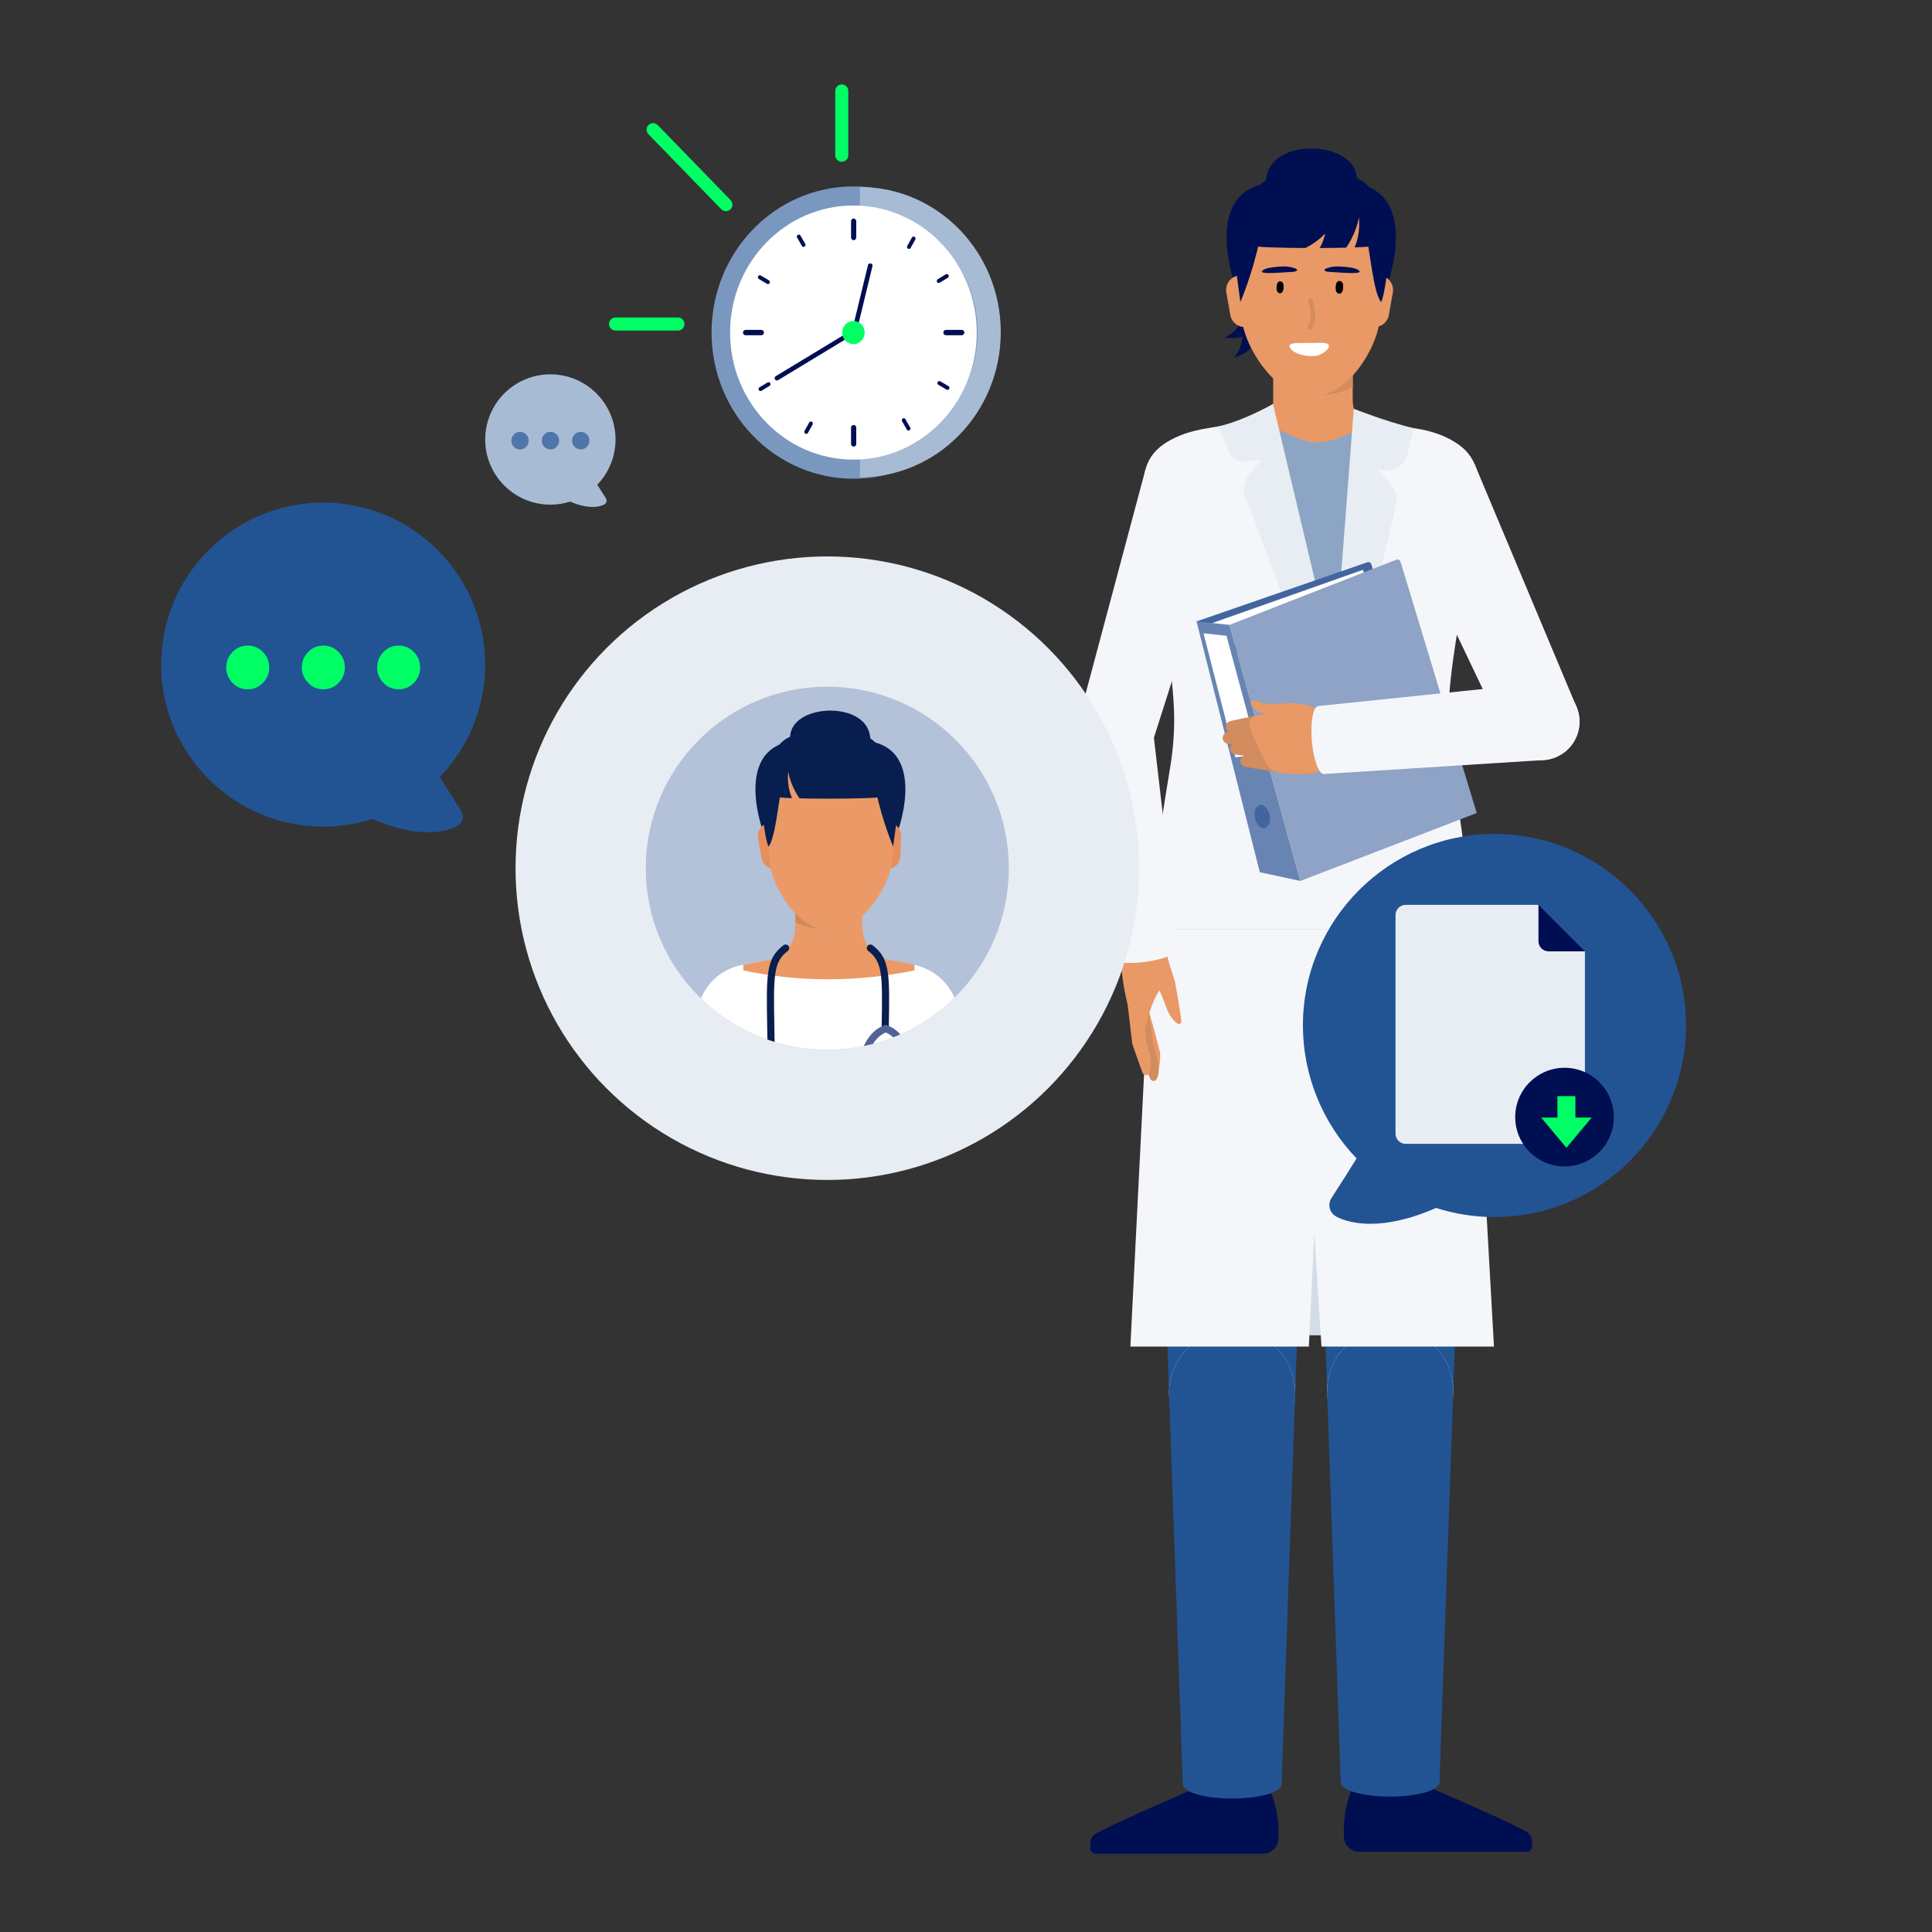 <?xml version="1.0" encoding="UTF-8"?>
<svg xmlns="http://www.w3.org/2000/svg" xmlns:xlink="http://www.w3.org/1999/xlink" id="b" data-name="Illustrationen" width="600" height="600" viewBox="0 0 600 600">
  <rect x="0" y="0" width="600" height="600" fill="#333333" stroke="none"/>
  <defs>
    <clipPath id="d">
      <circle cx="256.927" cy="269.627" r="56.365" fill="none"></circle>
    </clipPath>
    <clipPath id="e">
      <polygon points="267.054 55.098 267.054 68.771 267.054 150.536 316.579 148.591 327.371 78.83 309.025 51.87 267.054 55.098" fill="none"></polygon>
    </clipPath>
  </defs>
  <g>
    <g>
      <path d="M430.655,136.392c-6.062-.956-10.554-6.128-10.554-12.265v-26.137c0-6.82-5.529-12.349-12.349-12.349h0c-6.82,0-12.349,5.529-12.349,12.349v26.139c0,6.136-4.492,11.308-10.553,12.264-.064.01-.128.02-.192.03-4.844.771-8.436,4.903-8.436,9.808v41.751s63.06,0,63.06,0v-41.753c0-4.904-3.591-9.036-8.435-9.806-.064-.01-.128-.02-.192-.03Z" fill="#e89966"></path>
      <path d="M409.024,102.246s-13.323,20.633-3.094,20.664,14.173-2.661,14.173-2.661v-18.537s-11.079.534-11.079.534Z" fill="#d38c5d"></path>
      <g id="c" data-name="KRANKENSCHWESTER_HEAD_FRONTAL">
        <path d="M380.245,104.791s4.525-1.41,6.465-7.478c1.94-6.067.107.513.107.513l.784,5.109s-.909,2.835-7.356,1.856Z" fill="#000e52"></path>
        <path d="M383.13,111.111s3.483-3.215,2.634-9.528c-.85-6.313.317.418.317.418l2.899,4.279s.394,2.951-5.849,4.831Z" fill="#000e52"></path>
        <path d="M419.06,64.917c1.571-3.969,3.566-9.012,1.327-12.986-4.107-7.289-20.76-7.975-25.703-.489-3.006,4.552-.798,10.787.367,14.075.594,1.677,4.565,12.887,11.514,13.053,7.027.167,11.484-11.096,12.496-13.652Z" fill="#000e52"></path>
        <path d="M383.335,87.723s-11.056-31.131,14.198-31.131h10.008v32.19l-24.206-1.06Z" fill="#000e52"></path>
        <path d="M431.096,87.723s11.056-31.131-14.198-31.131h-10.008s0,32.19,0,32.19l24.206-1.06Z" fill="#000e52"></path>
        <path d="M391.119,101.564h-4.602c-2.185,0-4.054-1.57-4.432-3.722l-1.236-7.036c-.545-3.102,2.184-5.79,5.277-5.198l4.993.955v15.002Z" fill="#e89966"></path>
        <path d="M422.291,101.564h4.602c2.185,0,4.054-1.57,4.432-3.722l1.236-7.036c.545-3.102-2.184-5.79-5.277-5.198l-4.993.955v15.002Z" fill="#e89966"></path>
        <path d="M407.385,123.139c11.678,0,19.99-15.499,20.869-22.444l.385-3.039.974-12.607c.149-1.935.114-3.887-.232-5.797-1.919-10.576-11.176-18.595-22.305-18.595h0c-11.129,0-20.386,8.02-22.305,18.595-.346,1.909-.382,3.862-.232,5.797l.912,11.803.421,3.395c.892,7.201,9.837,22.892,21.515,22.892Z" fill="#e89966"></path>
        <path d="M385.214,93.8s3.874-9.016,5.996-19.461c2.122-10.445,3.538-13.932,3.538-13.932h26.381s2.376,8.873,3.344,13.526c1.051,5.053,2.183,17.282,4.446,19.867h0c1.052-1.971,2.11-10.511,2.11-12.746v-7.259c0-5.468-4.433-13.388-9.9-13.388h-27.852c-5.468,0-9.9,7.92-9.9,13.388v7.473c0,1.506.25,3.001.74,4.425l1.097,8.106Z" fill="#000e52"></path>
        <path d="M407.868,53.663c-12.623-.102-22.815.27-18.365,22.651.085.429,7.677.662,15.935.699,1.899-.991,4.171-2.449,6.085-4.471,0,0-.317,2.201-1.69,4.473,2.91-.011,5.751-.046,8.232-.105,1.212-1.793,3.27-5.317,3.957-9.425,0,0,.632,4.85-1.341,9.348,3.298-.117,5.5-.29,5.552-.519,5.08-22.344-5.838-22.549-18.365-22.651Z" fill="#000e52"></path>
      </g>
      <path d="M414.976,88.094c.439-1.331,2.014-1.012,2.13.332.067.782.078,2.228-.743,2.663-.644.341-1.252-.153-1.452-.754-.147-.441-.186-1.48.065-2.242Z"></path>
      <path d="M396.617,88.165c.412-1.248,1.888-.948,1.996.311.063.733.073,2.089-.697,2.496-.604.32-1.173-.144-1.361-.707-.138-.413-.174-1.387.061-2.101Z"></path>
      <path d="M406.126,101.383c1.695-2.305.755-5.501.163-8-.187-.789,1.167-1.126,1.354-.334.68,2.871,1.634,6.33-.305,8.968-.495.673-1.712.044-1.213-.634Z" fill="#d38c5d"></path>
      <path d="M407.318,106.525c1.121-.006,4.726-.345,5.255.532.78,1.294-2.384,3.169-3.476,3.386-3.082.613-8.265-.642-8.632-3.009-.18-1.158,3.79-.892,6.853-.91Z" fill="#fff"></path>
      <path d="M411.404,84.032c-.054-.071-.076-.153-.057-.249.087-.442,1.736-.781,2.29-.882,1.102-.201,2.32-.167,3.445-.074,1.442.119,3.598.299,4.699.989,1.738,1.089-1.777,1.004-2.7.971-1.663-.06-3.323-.148-4.977-.277-.591-.046-2.344-.009-2.7-.478Z" fill="#000e52"></path>
      <path d="M402.746,84.029c.054-.071.076-.153.057-.249-.087-.442-1.737-.78-2.291-.88-1.103-.2-2.32-.166-3.445-.073-1.442.12-3.598.301-4.698.991-1.737,1.09,1.778,1.003,2.701.969,1.663-.061,3.323-.15,4.976-.279.591-.046,2.344-.01,2.7-.479Z" fill="#000e52"></path>
    </g>
    <g>
      <circle cx="445.185" cy="149.637" r="13.899" fill="#f4f6f9"></circle>
      <polygon points="467.74 229.207 489.809 220.033 457.974 144.196 432.612 155.563 467.74 229.207" fill="#f4f6f9"></polygon>
      <circle cx="478.568" cy="224.124" r="11.961" fill="#f4f6f9"></circle>
    </g>
    <g>
      <g>
        <g>
          <circle cx="383.581" cy="533.869" r="8.414" fill="#ffae7a"></circle>
          <circle cx="383.561" cy="557.412" r="8.414" fill="#ffae7a"></circle>
          <rect x="375.157" y="533.869" width="16.828" height="23.543" transform="translate(766.684 1091.603) rotate(-179.952)" fill="#ffae7a"></rect>
        </g>
        <path d="M394.524,556.365s-14.938-1.608-19.372-2.633c0,0-26.781,11.27-34.864,15.728-.972.536-1.588,1.541-1.636,2.65l-.076,1.746c-.044,1.007.76,1.847,1.768,1.847h51.888c2.584,0,4.695-2.048,4.784-4.63.135-3.907-.183-9.654-2.49-14.707Z" fill="#000e52"></path>
      </g>
      <g>
        <polygon points="363.053 432.589 358.523 300.324 406.763 300.324 402.233 432.589 363.053 432.589" fill="#225494"></polygon>
        <circle cx="382.643" cy="300.324" r="24.12" fill="#e8edf3"></circle>
        <circle cx="382.643" cy="432.589" r="19.59" fill="#e8edf3"></circle>
      </g>
      <g>
        <polygon points="402.233 432.589 397.99 554.188 367.341 554.188 363.053 432.589 402.233 432.589" fill="#225494"></polygon>
        <ellipse cx="382.666" cy="554.188" rx="15.324" ry="4.368" fill="#225494"></ellipse>
        <circle cx="382.643" cy="432.589" r="19.59" fill="#225494"></circle>
      </g>
    </g>
    <g>
      <g>
        <g>
          <circle cx="430.797" cy="533.265" r="8.414" fill="#ffae7a"></circle>
          <circle cx="430.817" cy="556.808" r="8.414" fill="#ffae7a"></circle>
          <rect x="422.393" y="533.265" width="16.828" height="23.543" fill="#ffae7a"></rect>
        </g>
        <path d="M419.854,555.761s14.938-1.608,19.372-2.633c0,0,26.781,11.27,34.864,15.728.972.536,1.588,1.541,1.636,2.65l.076,1.746c.044,1.007-.76,1.847-1.768,1.847h-51.888c-2.584,0-4.695-2.048-4.784-4.63-.135-3.907.183-9.654,2.49-14.707Z" fill="#000e52"></path>
      </g>
      <g>
        <polygon points="451.325 431.985 455.855 299.72 407.615 299.72 412.145 431.985 451.325 431.985" fill="#225494"></polygon>
        <circle cx="431.735" cy="299.72" r="24.12" fill="#e8edf3"></circle>
        <circle cx="431.735" cy="431.985" r="19.59" fill="#e8edf3"></circle>
      </g>
      <g>
        <polygon points="412.145 431.985 416.388 553.583 447.037 553.583 451.325 431.985 412.145 431.985" fill="#225494"></polygon>
        <ellipse cx="431.712" cy="553.583" rx="15.324" ry="4.368" fill="#225494"></ellipse>
        <circle cx="431.735" cy="431.985" r="19.59" fill="#225494"></circle>
      </g>
    </g>
    <path d="M378.517,233.968h28.465s0,0,0,0h28.688s20.334,24.215,20.354,58.505c.007,13.472-1.313,31.758-14.856,31.758-6.716,0-25.006,0-33.963,0h-.223c-8.957,0-27.247,0-33.963,0-13.543,0-14.863-18.286-14.856-31.758.019-34.291,20.354-58.505,20.354-58.505Z" fill="#000e52"></path>
    <rect x="382.285" y="372.052" width="45.784" height="42.638" transform="translate(810.353 786.743) rotate(-180)" fill="#d3dce8"></rect>
    <polygon points="410.394 418.185 408.165 383.059 406.474 418.185 351.05 418.185 357.571 288.495 456.699 288.493 463.963 418.185 410.394 418.185" fill="#f4f6f9"></polygon>
    <path d="M355.895,145.875c1.008-5.995,7.644-10.687,17.243-12.551,3.017-.586,9.54-1.567,9.54-1.567l.105.073c16.922-2.396,25.382,76.067,25.382,76.067.167.003,9.084-70.07,9.172-70.132l8.215-6.543s12.682,1.516,15.698,2.102c9.6,1.864,15.945,6.65,17.043,12.551.403,2.17,1.428,8.865,1.061,11.04l-3.152,18.669c-2.602,15.412-5.995,30.985-6.475,46.562-.147,4.764.19,9.531.913,14.242,1.665,10.838,6.059,35.846,6.059,52.107h-49.365s-.278,0-.278,0h-49.485c-.086-16.368,4.186-39.662,5.949-50.883.942-5.996,1.344-12.071,1.033-18.133-.755-14.687-3.911-29.363-6.365-43.895l-3.152-18.669c-.367-2.175.494-8.864.86-11.04Z" fill="#f4f6f9"></path>
    <path d="M423.724,131.645s-6.842,5.743-15.356,5.774c-4.645.017-14.526-5.774-14.526-5.774l20.161,89.689,9.721-89.689Z" fill="#8da5c4"></path>
    <path d="M395.332,125.456l19.091,80.27,6-78.788s9.502,3.824,18.561,6.051l-1.829,7.944c-.831,3.61-4.394,5.895-8.021,5.145l-1.562-.323,4.295,4.511c1.579,1.658,2.219,3.998,1.706,6.229l-17.463,75.847-29.429-78.479c-.787-2.1-.374-4.462,1.079-6.17l4.252-4.996-5.025.568c-2.414.273-4.704-1.13-5.557-3.405l-3.065-7.432c8.125-1.85,16.968-6.973,16.968-6.973Z" fill="#e8edf3"></path>
    <g>
      <path d="M371.592,192.982l53.047-18.363c.532-.184,1.111.116,1.266.658l2.752,9.604-51.042,20.203-6.023-12.102Z" fill="#42659f"></path>
      <polygon points="424.652 180.33 423.262 176.969 375.206 193.94 379.19 202.54 424.652 180.33" fill="#fff"></polygon>
      <polygon points="371.592 192.982 381.834 194.059 403.836 273.588 391.244 270.873 371.592 192.982" fill="#6884b2"></polygon>
      <ellipse cx="392.002" cy="253.583" rx="2.324" ry="3.651" transform="translate(-43.394 85.061) rotate(-11.739)" fill="#42659f"></ellipse>
      <polygon points="390.85 234.347 380.9 197.447 373.758 196.682 383.656 235.198 390.85 234.347" fill="#fff"></polygon>
      <path d="M381.834,194.059l22.002,79.529,54.77-21.093-23.659-78.047c-.166-.548-.764-.839-1.298-.63l-51.815,20.241Z" fill="#8ea3c5"></path>
    </g>
    <g>
      <g>
        <g>
          <path d="M355.245,308.678l3.101,10.825,1.846,7.08c.3,1.031-.001,6.131-1.032,6.431-.994.289-1.041-.548-1.383-1.511l-1.874-5.328-.937-2.665-.871-2.684-3.474-10.739c-.411-1.271.286-2.634,1.556-3.045,1.271-.411,2.634.286,3.045,1.556.007.023.017.056.024.079Z" fill="#e89966"></path>
          <path d="M356.439,311.502l1.85,13.704-.079-.338,1.266,4.354c.848,2.803.205,6.096-.826,6.395-.995.289-1.407-.369-1.748-1.333l-2.844-8.083c-.028-.079-.049-.159-.063-.239l-.017-.099-2.319-13.633c-.224-1.317.662-2.566,1.979-2.79,1.317-.224,2.566.662,2.79,1.979.004.024.009.058.013.082Z" fill="#d38c5d"></path>
          <path d="M354.872,310.394l1.085,13.128-.093-.448,1.14,3.921c.872,3.446.296,6.534-.735,6.833-.995.289-1.373-.374-1.714-1.339l-2.844-8.083c-.04-.114-.067-.229-.081-.345l-.012-.103-1.557-13.08c-.158-1.326.789-2.529,2.116-2.687,1.326-.158,2.529.789,2.687,2.116.003.025.006.061.009.087Z" fill="#e89966"></path>
          <path d="M354.864,291.772c5.274-.554,7.07,2.018,6.975,9.155-.113,8.5-2.748,3.485-6.207,18.672-5.274.554-7.012-15.424-7.617-20.691s1.575-6.582,6.849-7.136Z" fill="#e89966"></path>
        </g>
        <path d="M366.297,318.004c-.9.152-2.962-1.987-4.079-5.09-.182-.491-.587-1.582-.587-1.582-.189-.529-.417-1.049-.624-1.574-.216-.523-.412-1.05-.648-1.569l-.42-.962-.21-.481-.104-.235-.084-.136c-.046-.062-.078-.083-.133-.174l-.17-.28-.34-.56c-.594-.971-1.162-1.951-1.79-2.91l-.924-1.446c-.314-.47-.639-.956-.959-1.434-.25-.365-.501-.732-.754-1.101-1.612-2.328-.447-5.561,2.357-6.544l.053-.019c1.831-.641,4.516,1.342,5.128,3.079,0,0,1.059,4.172,1.397,5.231l1.02,3.175.486,1.517.968,5.509.525,3.297.256,1.796c.121.853.533,2.34-.367,2.491Z" fill="#e89966"></path>
        <g>
          <circle cx="352.367" cy="276.869" r="7.278" fill="#e89966"></circle>
          <circle cx="355.098" cy="297.048" r="7.278" fill="#e89966"></circle>
          <rect x="346.455" y="276.777" width="14.555" height="20.363" transform="translate(742.756 523.88) rotate(172.292)" fill="#e89966"></rect>
        </g>
      </g>
      <g>
        <ellipse cx="355.444" cy="295.858" rx="10.592" ry="2.877" transform="translate(-36.676 50.676) rotate(-7.756)" fill="#f4f6f9"></ellipse>
        <polygon points="358.131 227.181 365.939 294.429 344.949 297.288 334.489 230.402 358.131 227.181" fill="#f4f6f9"></polygon>
        <circle cx="346.192" cy="227.929" r="11.961" fill="#f4f6f9"></circle>
      </g>
      <g>
        <circle cx="369.114" cy="149.586" r="13.899" fill="#f4f6f9"></circle>
        <polygon points="334.649 224.768 357.395 232.106 382.376 153.744 355.702 145.938 334.649 224.768" fill="#f4f6f9"></polygon>
        <circle cx="346.186" cy="227.926" r="11.961" fill="#f4f6f9"></circle>
      </g>
    </g>
    <g>
      <path d="M406.175,230.671c-4.365-1.604-4.348-7.013-6.259-7.958-.021-.01-5.299-.426-8.412-1.453-2.317-.764-3.256-2.395-2.987-3.309.428-1.452,3.288,1.416,10.332.52,4.545-.578,10.219.803,13.494,3.763,4.286,3.874-.494,10.522-6.168,8.437Z" fill="#e89966"></path>
      <g>
        <path d="M391.623,221.894l-9.267,1.974c-1.162.248-1.898,1.279-1.643,2.303.237.955,1.252,1.567,2.33,1.445l9.435-1.059c1.472-.165,2.54-1.354,2.385-2.655-.155-1.301-1.474-2.221-2.947-2.056-.099.011-.198.028-.293.048Z" fill="#d38c5d"></path>
        <path d="M392.117,226.412l-10.417.839c-1.187.096-2.082,1.024-1.999,2.073.077.982.993,1.722,2.082,1.735l10.437.091c1.479.013,2.716-1.039,2.762-2.35.046-1.311-1.116-2.384-2.595-2.397-.09-.001-.182.003-.27.01Z" fill="#d38c5d"></path>
        <path d="M394.458,230.901l-10.224-.358c-1.188-.042-2.209.778-2.281,1.831-.068.984.727,1.824,1.8,1.964l10.107,1.285c1.46.186,2.84-.716,3.08-2.014.241-1.298-.748-2.501-2.208-2.686-.09-.011-.184-.019-.273-.022Z" fill="#d38c5d"></path>
        <path d="M398.509,235.322l-10.936-.927c-1.181-.1-2.251.669-2.39,1.718-.13.985.617,1.868,1.686,2.054l10.764,1.848c1.447.248,2.872-.594,3.183-1.881.311-1.287-.609-2.532-2.056-2.78-.083-.014-.17-.025-.252-.032Z" fill="#d38c5d"></path>
        <path d="M406.429,240.318c-13.85.544-12.165-1.462-16.05-9.136-4.928-9.735-2.527-9.315,11.405-9.862.67-.026,3.236-.127,3.928-.154,6.204-.244,11.266,2.123,11.422,8.132.129,4.969-4.771,10.557-10.705,11.02-1.445.113.067-.003,0,0Z" fill="#e89966"></path>
      </g>
      <g>
        <ellipse cx="410.268" cy="229.819" rx="2.877" ry="10.592" transform="translate(-17.691 34.915) rotate(-4.77)" fill="#f4f6f9"></ellipse>
        <polygon points="478.712 236.079 411.149 240.374 409.387 219.264 476.728 212.302 478.712 236.079" fill="#f4f6f9"></polygon>
        <circle cx="478.587" cy="224.118" r="11.961" fill="#f4f6f9"></circle>
      </g>
    </g>
  </g>
  <circle cx="256.927" cy="269.627" r="96.823" fill="#e8edf3"></circle>
  <g>
    <path d="M177.093,155.767c-1.995.639-4.069.963-6.171.963-11.161,0-20.241-9.08-20.241-20.241s9.08-20.241,20.241-20.241c11.161,0,20.241,9.08,20.241,20.241,0,5.231-2.054,10.289-5.671,14.046.862,1.395,1.752,2.799,2.654,4.188.2.308.268.684.188,1.043-.08.359-.302.67-.615.864-.215.133-1.424.812-3.691.812-1.704,0-4.008-.385-6.935-1.674Z" fill="#a7bbd4"></path>
    <path d="M178.437,138.759c-.517-.542-.776-1.182-.776-1.914,0-.733.259-1.371.776-1.914.514-.544,1.153-.815,1.913-.815.762,0,1.399.272,1.916.815.517.544.772,1.182.772,1.914,0,.733-.255,1.372-.772,1.914-.517.544-1.153.815-1.916.815-.759,0-1.399-.272-1.913-.815ZM169.028,138.759c-.514-.542-.772-1.182-.772-1.914,0-.733.259-1.371.772-1.914.517-.544,1.157-.815,1.916-.815s1.399.272,1.913.815c.517.544.776,1.182.776,1.914,0,.733-.259,1.372-.776,1.914-.514.544-1.153.815-1.913.815s-1.399-.272-1.916-.815ZM159.578,138.759c-.514-.542-.772-1.182-.772-1.914,0-.733.259-1.371.772-1.914.517-.544,1.157-.815,1.916-.815s1.399.272,1.913.815c.517.544.776,1.182.776,1.914,0,.733-.259,1.372-.776,1.914-.514.544-1.153.815-1.913.815s-1.399-.272-1.916-.815Z" fill="#4e76a9"></path>
  </g>
  <g>
    <path d="M115.707,254.316c-4.96,1.589-10.113,2.393-15.338,2.393-27.743,0-50.313-22.571-50.313-50.313,0-27.743,22.571-50.312,50.313-50.312,27.743,0,50.312,22.569,50.312,50.312,0,13.003-5.106,25.573-14.097,34.913,2.143,3.466,4.354,6.958,6.596,10.409.498.766.666,1.701.466,2.593-.199.892-.75,1.666-1.528,2.148-.534.331-3.539,2.018-9.173,2.018-4.236,0-9.962-.956-17.238-4.16Z" fill="#225494"></path>
    <path d="M119.049,212.038c-1.285-1.347-1.928-2.937-1.928-4.758,0-1.821.643-3.407,1.928-4.758,1.277-1.351,2.867-2.027,4.754-2.027,1.895,0,3.477.676,4.762,2.027,1.285,1.351,1.92,2.937,1.92,4.758,0,1.821-.634,3.411-1.92,4.758-1.285,1.351-2.867,2.027-4.762,2.027-1.887,0-3.477-.676-4.754-2.027ZM95.659,212.038c-1.277-1.347-1.92-2.937-1.92-4.758,0-1.821.643-3.407,1.92-4.758,1.285-1.351,2.875-2.027,4.762-2.027,1.887,0,3.477.676,4.754,2.027,1.285,1.351,1.928,2.937,1.928,4.758,0,1.821-.643,3.411-1.928,4.758-1.277,1.351-2.867,2.027-4.754,2.027-1.887,0-3.477-.676-4.762-2.027ZM72.171,212.038c-1.277-1.347-1.92-2.937-1.92-4.758,0-1.821.643-3.407,1.92-4.758,1.285-1.351,2.875-2.027,4.762-2.027s3.477.676,4.754,2.027c1.285,1.351,1.928,2.937,1.928,4.758,0,1.821-.643,3.411-1.928,4.758-1.277,1.351-2.867,2.027-4.754,2.027-1.887,0-3.477-.676-4.762-2.027Z" fill="#00ff64"></path>
  </g>
  <g clip-path="url(#d)">
    <rect x="183.81" y="194.161" width="133.992" height="146.594" fill="#b3c1d9"></rect>
    <g>
      <path d="M292.945,397.17l4.917-79.252c.543-8.744-5.353-16.438-14.022-18.294-2.3-.491-4.688-.93-7.097-1.31l-.023-.003h-.149l-.083.059c-.066.052-6.845,5.137-18.114,5.137-6.637,0-13.509-1.738-20.427-5.166l-.079-.039-.093.013c-2.69.419-5.304.91-7.779,1.45-8.295,1.817-13.939,9.177-13.423,17.505l4.946,79.901h71.425Z" fill="#fff"></path>
      <g>
        <path d="M276.727,298.237c-5.112-.805-8.901-5.166-8.901-10.339v-22.039c0-5.749-4.658-10.41-10.41-10.41-5.749,0-10.413,4.661-10.413,10.41v22.039c0,5.173-3.785,9.534-8.894,10.339-2.428.384-4.85.839-7.274,1.367v1.775c17.226,3.657,34.944,3.691,53.164,0v-1.778c-2.425-.525-4.846-.98-7.271-1.364" fill="#eb9a67"></path>
        <path d="M256.29,270.372s11.797,18.27,2.738,18.297c-9.056.027-12.023-2.287-12.023-2.287v-16.415l9.285.404Z" fill="#d1895c"></path>
        <path d="M279.445,246.952s-4.108-1.282-5.87-6.793c-1.762-5.511-.1.466-.1.466l-.712,4.64s.829,2.578,6.682,1.686" fill="#071e4f"></path>
        <path d="M276.827,252.696s-3.168-2.92-2.391-8.658c.77-5.732-.287.38-.287.38l-2.636,3.887s-.359,2.681,5.314,4.391" fill="#071e4f"></path>
        <path d="M247.402,237.319c-1.391-3.516-3.156-7.978-1.175-11.498,3.637-6.456,18.381-7.062,22.763-.434,2.66,4.031.704,9.551-.327,12.464-.525,1.485-4.045,11.41-10.194,11.555-6.224.148-10.171-9.824-11.066-12.087" fill="#071e4f"></path>
        <path d="M279.034,257.514s9.79-27.565-12.569-27.565h-8.861v28.502l21.429-.936Z" fill="#071e4f"></path>
        <path d="M236.748,257.514s-9.79-27.565,12.569-27.565h8.861v28.502l-21.429-.936Z" fill="#071e4f"></path>
        <path d="M244.544,269.768h-4.075c-1.933,0-3.59-1.391-3.924-3.294l-1.098-6.234c-.482-2.745,1.937-5.122,4.675-4.6l4.422.845v13.283Z" fill="#eb9a67"></path>
        <path d="M239.361,255.567c-2.179,0-3.984,1.798-3.977,3.984.003.226.024.458.064.69l1.098,6.234c.333,1.903,1.99,3.294,3.924,3.294h4.075v-13.286l-4.422-.845c-.259-.047-.512-.071-.761-.071" fill="#e88e5a"></path>
        <path d="M274.772,269.735c2.129.463,4.275-.911,4.733-3.048.045-.221.074-.453.084-.688l.251-6.325c.078-1.93-1.245-3.641-3.134-4.052l-3.982-.866-2.822,12.983,4.141,1.765c.243.101.485.178.729.231" fill="#e88e5a"></path>
        <path d="M257.74,288.871c-10.339,0-17.701-13.724-18.479-19.873l-.34-2.691-.862-11.164c-.131-1.711-.101-3.442.205-5.133,1.701-9.362,9.895-16.465,19.752-16.465s18.048,7.103,19.749,16.465c.306,1.691.337,3.422.205,5.133l-.808,10.454-.37,3.004c-.791,6.379-8.712,20.271-19.052,20.271" fill="#eb9a67"></path>
        <path d="M277.372,262.894s-3.432-7.982-5.308-17.233c-1.879-9.248-3.132-12.336-3.132-12.336h-23.359s-2.105,7.857-2.964,11.979c-.929,4.472-1.933,15.303-3.937,17.59-.933-1.744-1.866-9.309-1.866-11.285v-6.429c0-4.84,3.924-11.855,8.766-11.855h24.659c4.843,0,8.766,7.015,8.766,11.855v6.618c0,1.334-.222,2.657-.653,3.92l-.973,7.177Z" fill="#071e4f"></path>
        <path d="M257.313,227.355c11.178-.091,20.203.239,16.26,20.055-.165.835-32.331.832-32.523,0-4.496-19.782,5.173-19.964,16.263-20.055" fill="#071e4f"></path>
        <path d="M244.779,239.593s-.687,5.203,1.782,9.467h2.536s-3.435-4.193-4.317-9.467" fill="#eb9a67"></path>
        <g>
          <path d="M239.533,335.738c.616,0,1.115-.498,1.115-1.115,0-6.315-.088-11.562-.165-15.95-.266-15.711-.34-19.93,4.173-23.345.492-.367.589-1.068.215-1.559-.367-.492-1.064-.586-1.559-.215-5.415,4.095-5.335,8.979-5.058,25.161.077,4.378.165,9.608.165,15.909,0,.616.498,1.115,1.115,1.115" fill="#071e4f"></path>
          <path d="M274.911,320.584c.606,0,1.101-.485,1.115-1.095l.01-.775c.28-16.182.364-21.066-5.055-25.161-.492-.37-1.189-.276-1.559.215-.374.492-.273,1.189.215,1.559,4.516,3.415,4.442,7.638,4.173,23.349l-.013.771c-.01.616.482,1.125,1.095,1.135h.02Z" fill="#071e4f"></path>
          <path d="M244.394,334.709c0,2.677-2.169,4.846-4.846,4.846s-4.85-2.169-4.85-4.846,2.172-4.846,4.85-4.846,4.846,2.169,4.846,4.846" fill="#071e4f"></path>
          <path d="M242.946,334.709c0,1.876-1.522,3.398-3.398,3.398s-3.401-1.522-3.401-3.398,1.526-3.398,3.401-3.398,3.398,1.522,3.398,3.398" fill="#8ca4c8"></path>
          <path d="M266.628,344.015l.074-.003c.616-.037,1.081-.569,1.041-1.182-.013-.192-1.118-19.18,7.655-22.311.579-.205.882-.842.677-1.421-.205-.579-.845-.886-1.425-.677-10.349,3.691-9.184,23.702-9.133,24.551.04.593.532,1.044,1.111,1.044" fill="#516297"></path>
          <path d="M283.523,344.015c.583,0,1.071-.451,1.111-1.044,0,0,.034-.522.051-1.415.104-5.934-.573-20.065-9.181-23.137-.586-.209-1.222.098-1.425.677-.209.579.094,1.216.674,1.421,7.453,2.657,7.783,16.745,7.702,20.998-.013.815-.047,1.297-.047,1.313-.037.613.428,1.142,1.044,1.182l.071.003Z" fill="#516297"></path>
          <path d="M265.207,342.263l-.862,5.015c-.209,1.229.616,2.398,1.845,2.61,1.233.212,2.401-.613,2.613-1.845.044-.256.04-.522,0-.764l-.862-5.015c-.131-.754-.845-1.263-1.603-1.132-.593.101-1.034.569-1.132,1.132" fill="#071e4f"></path>
          <path d="M282.083,341.098l-.862,5.015c-.209,1.229.616,2.401,1.845,2.61,1.233.212,2.401-.613,2.613-1.845.044-.256.04-.522,0-.764l-.862-5.015c-.128-.754-.845-1.263-1.603-1.132-.593.101-1.034.569-1.132,1.132" fill="#071e4f"></path>
        </g>
      </g>
    </g>
  </g>
  <g>
    <path d="M265.039,57.895c-24.332,0-44.056,20.319-44.056,45.385s19.725,45.385,44.056,45.385,44.056-20.319,44.056-45.385-19.725-45.385-44.056-45.385ZM265.039,141.202c-20.331,0-36.812-16.979-36.812-37.922s16.482-37.922,36.812-37.922,36.812,16.978,36.812,37.922-16.482,37.922-36.812,37.922Z" fill="#7a98bf"></path>
    <g clip-path="url(#e)">
      <path d="M267.054,58.085c-24.16,0-43.745,20.176-43.745,45.064s19.585,45.064,43.745,45.064,43.745-20.176,43.745-45.064-19.585-45.064-43.745-45.064ZM267.054,140.804c-20.187,0-36.553-16.859-36.553-37.655s16.365-37.655,36.553-37.655,36.553,16.858,36.553,37.655-16.365,37.655-36.553,37.655Z" fill="#a7bbd4"></path>
    </g>
    <line x1="237.231" y1="107.266" x2="253.818" y2="107.266" fill="none" stroke="#00ff64" stroke-linecap="round" stroke-linejoin="round" stroke-width="3.662"></line>
    <line x1="261.418" y1="48.207" x2="261.418" y2="28.252" fill="none" stroke="#00ff64" stroke-linecap="round" stroke-linejoin="round" stroke-width="4.05"></line>
    <line x1="225.438" y1="63.56" x2="202.827" y2="40.267" fill="none" stroke="#00ff64" stroke-linecap="round" stroke-linejoin="round" stroke-width="4.05"></line>
    <line x1="210.534" y1="100.625" x2="191.163" y2="100.625" fill="none" stroke="#00ff64" stroke-linecap="round" stroke-linejoin="round" stroke-width="4.05"></line>
    <ellipse cx="265.039" cy="103.279" rx="38.304" ry="39.459" fill="#fff"></ellipse>
    <g>
      <path d="M298.682,104.108h-4.919c-.444,0-.804-.371-.804-.828s.36-.828.804-.828h4.919c.444,0,.804.371.804.828s-.36.828-.804.828Z" fill="#000e52"></path>
      <path d="M236.454,104.108h-4.918c-.444,0-.804-.371-.804-.828s.36-.828.804-.828h4.918c.444,0,.804.371.804.828s-.36.828-.804.828Z" fill="#000e52"></path>
    </g>
    <g>
      <path d="M265.109,138.693c-.444,0-.804-.371-.804-.828v-5.067c0-.457.36-.828.804-.828s.804.371.804.828v5.067c0,.457-.36.828-.804.828Z" fill="#000e52"></path>
      <path d="M265.109,74.589c-.444,0-.804-.371-.804-.828v-5.067c0-.457.36-.828.804-.828s.804.371.804.828v5.067c0,.457-.36.828-.804.828Z" fill="#000e52"></path>
    </g>
    <g>
      <path d="M294.25,121.074c-.102,0-.204-.026-.299-.082l-2.525-1.488c-.289-.17-.389-.55-.224-.848.165-.297.534-.401.823-.231l2.525,1.488c.289.17.389.55.224.848-.111.2-.314.313-.524.313Z" fill="#000e52"></path>
      <path d="M238.491,88.215c-.102,0-.204-.026-.299-.082l-2.525-1.488c-.289-.17-.389-.55-.224-.848.165-.298.534-.401.823-.231l2.525,1.488c.289.17.389.55.224.848-.111.2-.314.313-.524.313Z" fill="#000e52"></path>
    </g>
    <g>
      <path d="M282.143,133.704c-.206,0-.407-.109-.52-.306l-1.476-2.582c-.169-.296-.073-.676.214-.851.286-.173.656-.076.826.22l1.476,2.582c.169.296.073.676-.214.851-.096.058-.201.086-.305.086Z" fill="#000e52"></path>
      <path d="M249.551,76.679c-.206,0-.407-.109-.52-.306l-1.476-2.582c-.169-.296-.073-.676.214-.851.286-.173.656-.076.826.22l1.476,2.582c.169.296.073.676-.214.851-.096.058-.201.086-.305.086Z" fill="#000e52"></path>
    </g>
    <g>
      <path d="M283.725,73.466c.102,0,.204.026.299.082.289.17.389.55.224.848l-1.444,2.601c-.165.297-.534.4-.823.231-.289-.17-.389-.55-.224-.848l1.444-2.601c.111-.2.314-.313.524-.313Z" fill="#000e52"></path>
      <path d="M251.827,130.906c.102,0,.204.026.299.082.289.17.389.55.224.848l-1.444,2.601c-.165.297-.534.4-.823.231-.289-.17-.389-.55-.224-.848l1.444-2.601c.111-.2.314-.313.524-.313Z" fill="#000e52"></path>
    </g>
    <g>
      <path d="M236.178,121.448c-.206,0-.407-.109-.52-.306-.169-.296-.073-.677.214-.851l2.506-1.521c.287-.173.657-.075.826.22.169.296.073.677-.214.851l-2.506,1.521c-.096.058-.202.086-.306.086Z" fill="#000e52"></path>
      <path d="M291.533,87.873c-.206,0-.407-.109-.52-.306-.169-.296-.073-.676.214-.851l2.506-1.52c.286-.173.656-.075.826.22.169.296.073.676-.214.851l-2.506,1.52c-.096.058-.201.086-.305.086Z" fill="#000e52"></path>
    </g>
    <line x1="270.253" y1="82.509" x2="265.309" y2="102.884" fill="none" stroke="#000e52" stroke-linecap="round" stroke-linejoin="round" stroke-width="1.434"></line>
    <line x1="241.292" y1="117.438" x2="265.309" y2="102.884" fill="none" stroke="#000e52" stroke-linecap="round" stroke-linejoin="round" stroke-width="1.434"></line>
    <ellipse cx="265.039" cy="103.279" rx="3.493" ry="3.598" fill="#00ff64"></ellipse>
  </g>
  <path d="M425.6,380.057c-6.662,0-10.215-1.995-10.846-2.386-.92-.57-1.571-1.485-1.807-2.54-.237-1.055-.038-2.16.551-3.066,2.651-4.081,5.266-8.209,7.8-12.308-10.631-11.043-16.668-25.906-16.668-41.281,0-32.803,26.686-59.489,59.489-59.489s59.49,26.686,59.49,59.489-26.687,59.49-59.49,59.49c-6.178,0-12.272-.951-18.136-2.83-8.603,3.789-15.373,4.919-20.382,4.919Z" fill="#225494"></path>
  <g>
    <path d="M477.771,292.289c0,1.742,1.424,3.167,3.165,3.167h11.28l-14.445-14.449v11.282Z" fill="#000e52"></path>
    <path d="M477.771,292.289v-11.282h-41.215c-1.74,0-3.166,1.425-3.166,3.166v67.9c0,1.741,1.425,3.166,3.166,3.166h52.494c1.742,0,3.166-1.425,3.166-3.166v-56.616h-11.28c-1.741,0-3.165-1.425-3.165-3.167Z" fill="#e8edf3"></path>
    <path d="M501.201,346.927c0,8.461-6.857,15.319-15.318,15.319s-15.318-6.859-15.318-15.319,6.856-15.319,15.318-15.319,15.318,6.859,15.318,15.319Z" fill="#000e52"></path>
    <polygon points="489.254 347.066 489.254 340.419 483.678 340.419 483.678 347.066 478.61 347.066 486.466 356.442 494.322 347.066 489.254 347.066" fill="#00ff64"></polygon>
  </g>
</svg>
